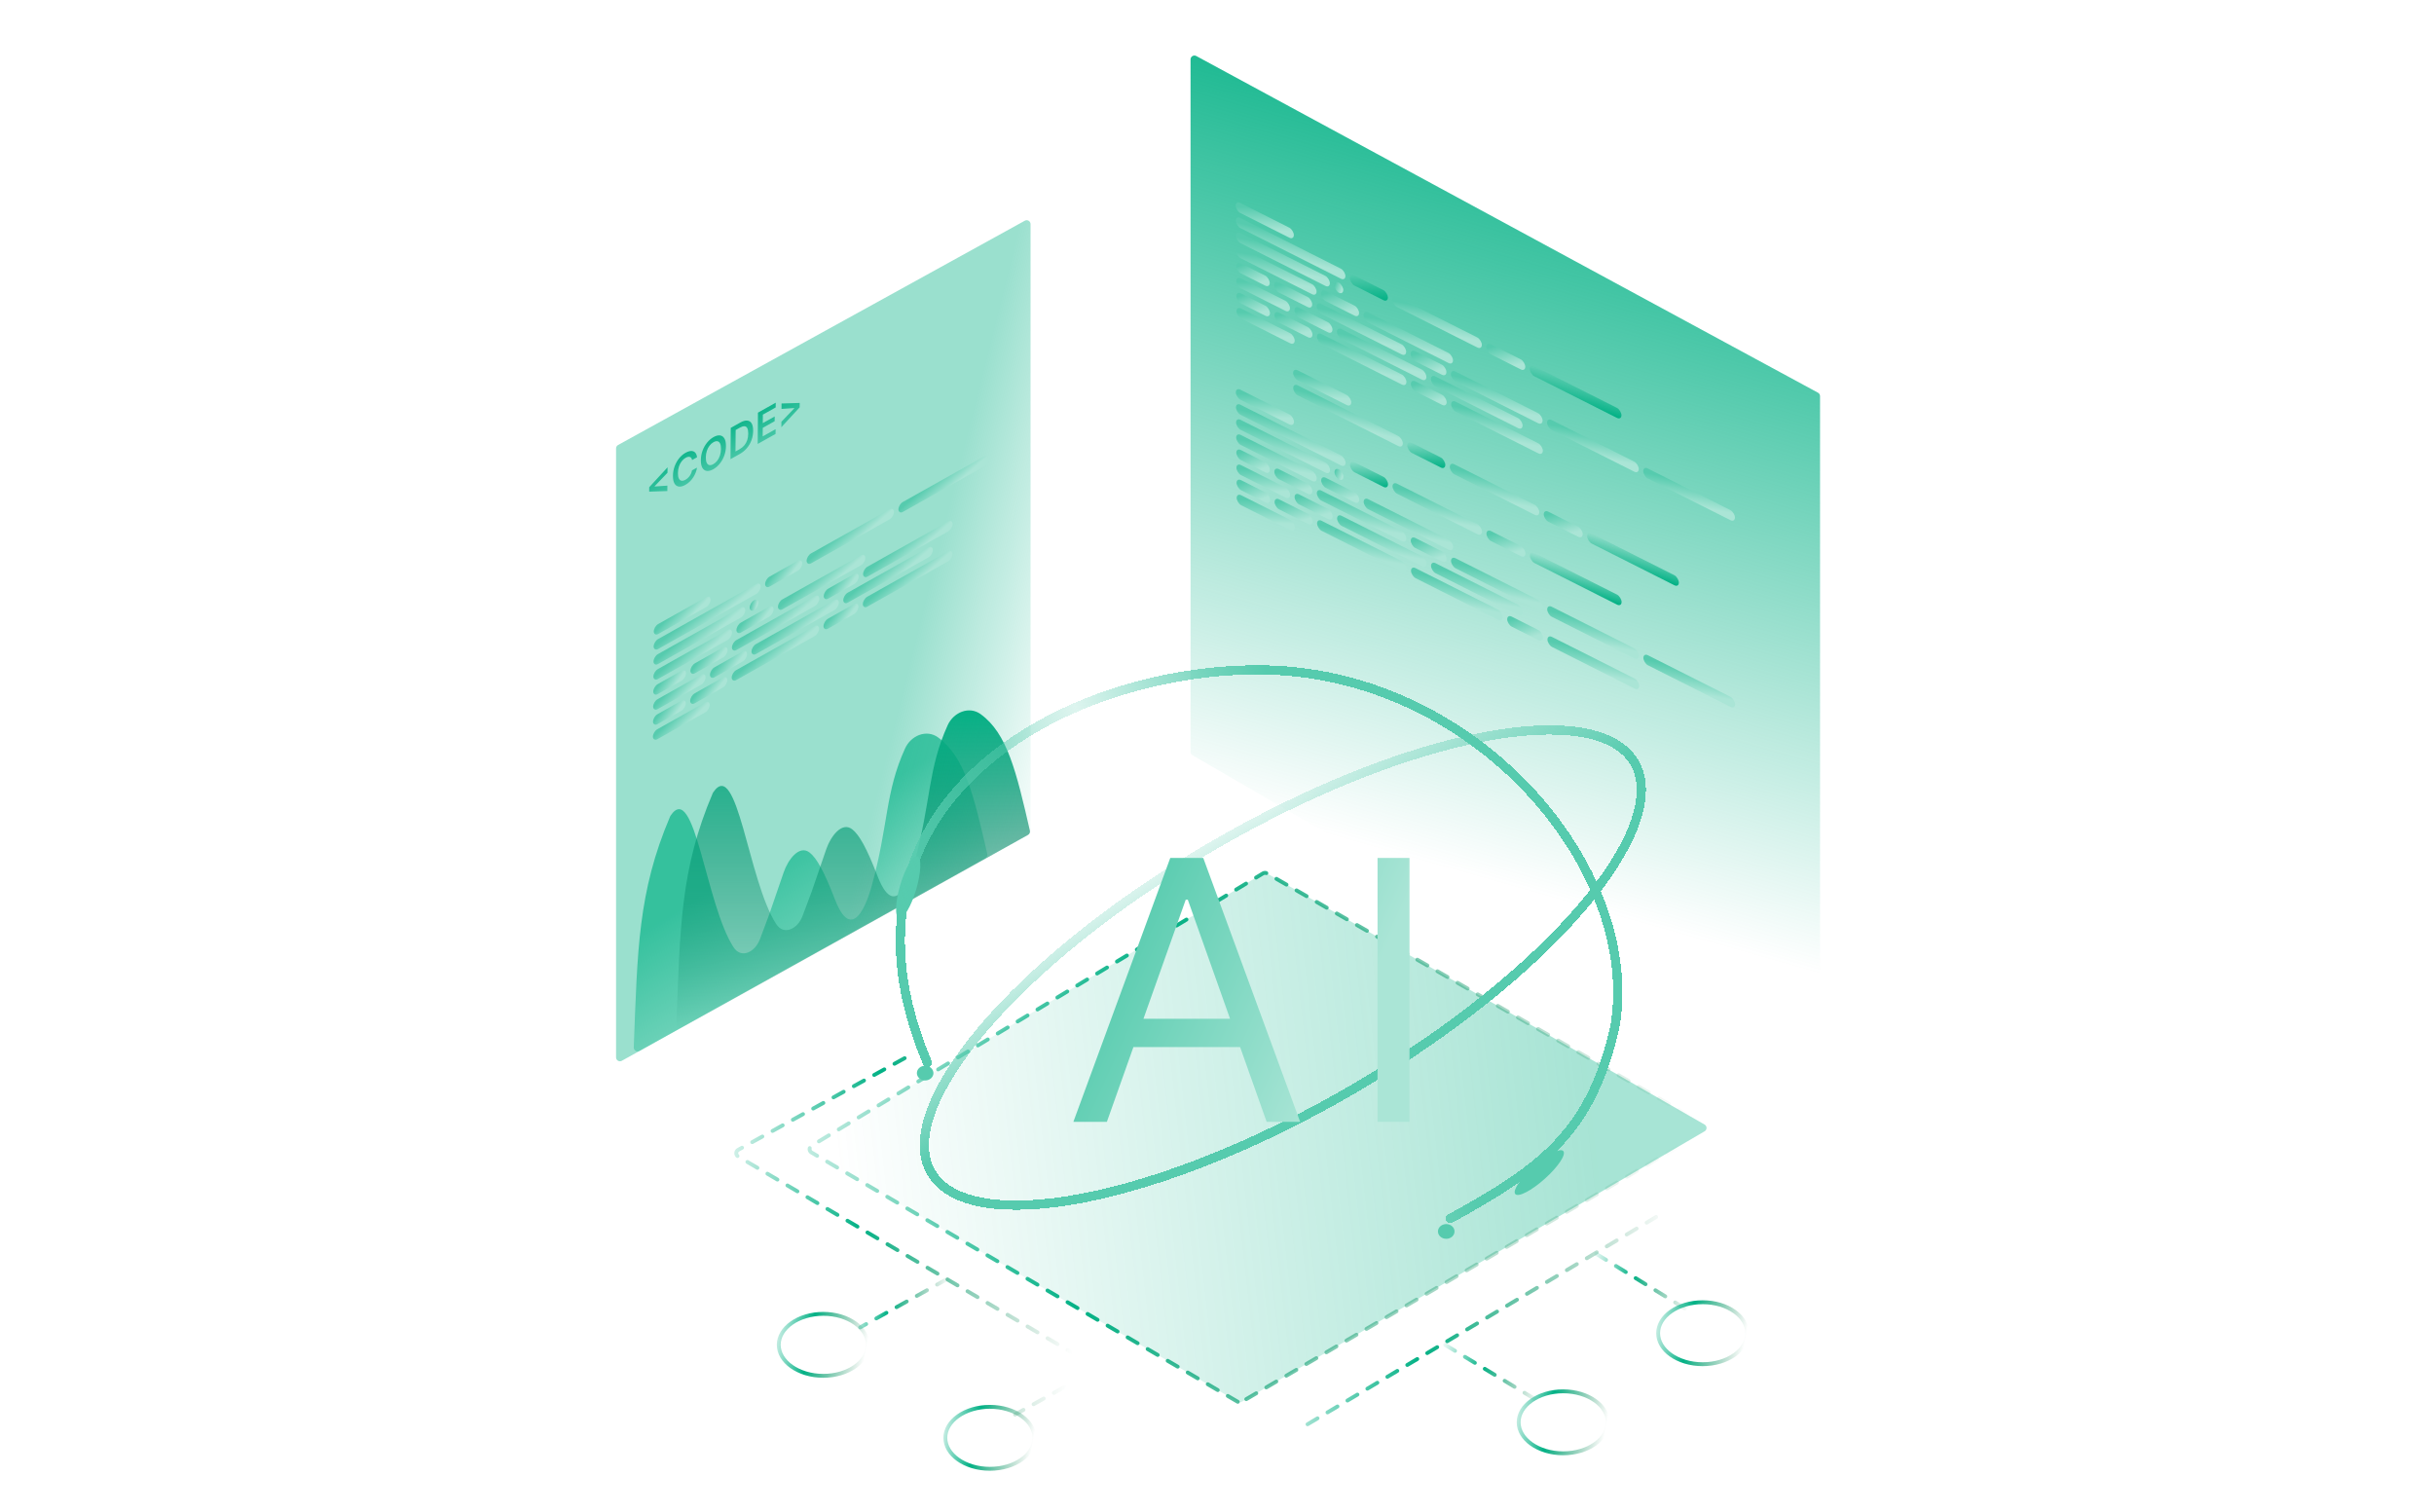 <svg width="644" height="400" viewBox="0 0 644 400" fill="none" xmlns="http://www.w3.org/2000/svg">
<path d="M345.955 376.836L438.202 322" stroke="url(#paint0_linear_40_6032)" stroke-width="1.025" stroke-linecap="round" stroke-dasharray="3.07 3.07"/>
<path d="M382.341 355.824L409.503 372.223" stroke="url(#paint1_linear_40_6032)" stroke-width="1.025" stroke-linecap="round" stroke-dasharray="3.07 3.07"/>
<path d="M422.315 331.738L448.964 348.137" stroke="url(#paint2_linear_40_6032)" stroke-width="1.025" stroke-linecap="round" stroke-dasharray="3.07 3.07"/>
<path d="M239.359 279.977L195.327 304.219C194.631 304.603 194.617 305.599 195.303 306.001L289.064 361.067C289.747 361.469 289.736 362.46 289.045 362.846L268.571 374.273" stroke="url(#paint3_linear_40_6032)" stroke-width="1.025" stroke-linecap="round" stroke-dasharray="3.07 3.07"/>
<path d="M250.634 338.4L227.573 351.212" stroke="url(#paint4_linear_40_6032)" stroke-width="1.025" stroke-linecap="round" stroke-dasharray="3.07 3.07"/>
<path d="M327.501 370.896L214.712 304.935C214.041 304.542 214.035 303.574 214.7 303.172L334.164 231.091C334.483 230.898 334.881 230.894 335.204 231.079L451.016 297.545C451.699 297.938 451.703 298.922 451.023 299.319L328.536 370.896C328.216 371.083 327.821 371.083 327.501 370.896Z" fill="url(#paint5_linear_40_6032)" fill-opacity="0.7" stroke="url(#paint6_linear_40_6032)" stroke-width="1.025" stroke-linecap="round" stroke-dasharray="3.07 3.07"/>
<path d="M177.314 216.001C168.763 236.057 168.68 251.432 167.684 277.12C167.653 277.92 168.509 278.452 169.208 278.063L260.723 227.054C261.122 226.832 261.324 226.367 261.222 225.923C257.622 210.317 255.237 200.201 248.183 195.096C245.134 192.89 241.031 194.597 239.47 198.021C234.143 209.713 235.086 218.388 230.647 234.366C230.647 234.366 226.248 251.82 220.91 237.954C218.075 230.589 216.068 227.004 214.204 225.565C211.449 223.44 208.49 227.496 207.359 230.786L203.486 242.054L201.068 248.5C199.772 251.957 196.113 253.739 194.098 250.646C186.676 239.254 183.831 206.213 177.405 215.833C177.372 215.883 177.337 215.946 177.314 216.001Z" fill="url(#paint7_linear_40_6032)"/>
<path d="M188.588 209.851C180.037 229.907 179.955 245.282 178.959 270.97C178.928 271.77 179.784 272.302 180.483 271.913L271.998 220.904C272.396 220.682 272.599 220.217 272.496 219.773C268.897 204.167 266.511 194.051 259.457 188.946C256.409 186.74 252.305 188.447 250.745 191.872C245.417 203.563 246.36 212.238 241.922 228.217C241.922 228.217 237.523 245.67 232.185 231.804C229.35 224.439 227.343 220.854 225.478 219.415C222.723 217.291 219.765 221.346 218.634 224.636L214.761 235.904L212.343 242.35C211.047 245.807 207.388 247.59 205.372 244.496C197.95 233.104 195.106 200.063 188.68 209.683C188.646 209.733 188.612 209.796 188.588 209.851Z" fill="url(#paint8_linear_40_6032)"/>
<path d="M163 279.772V118.639C163 118.265 163.203 117.921 163.53 117.741L271.151 58.399C271.834 58.022 272.671 58.516 272.671 59.296V219.927C272.671 220.299 272.469 220.642 272.144 220.822L164.523 280.668C163.84 281.047 163 280.553 163 279.772Z" fill="url(#paint9_linear_40_6032)"/>
<path d="M171.765 130.076L171.775 128.911L176.621 123.654L176.609 125.089L173.167 128.695L173.206 128.597L173.205 128.783L173.167 128.728L176.582 128.493L176.57 129.928L171.765 130.076ZM184.434 120.985L183.115 121.724C183.079 121.497 183.012 121.316 182.912 121.181C182.812 121.044 182.688 120.95 182.539 120.899C182.389 120.849 182.218 120.844 182.026 120.885C181.836 120.921 181.631 121.001 181.41 121.125C181.017 121.345 180.668 121.653 180.363 122.05C180.057 122.443 179.817 122.905 179.642 123.435C179.467 123.962 179.377 124.537 179.371 125.16C179.366 125.793 179.448 126.279 179.616 126.617C179.786 126.951 180.021 127.144 180.32 127.196C180.622 127.245 180.968 127.16 181.358 126.941C181.575 126.82 181.777 126.674 181.966 126.504C182.157 126.33 182.328 126.136 182.48 125.922C182.634 125.707 182.763 125.477 182.868 125.23C182.976 124.982 183.05 124.726 183.092 124.461L184.411 123.73C184.359 124.151 184.249 124.58 184.081 125.017C183.916 125.453 183.701 125.877 183.435 126.289C183.17 126.698 182.86 127.075 182.506 127.421C182.152 127.764 181.76 128.056 181.33 128.297C180.695 128.653 180.129 128.802 179.634 128.744C179.138 128.686 178.749 128.42 178.467 127.944C178.186 127.469 178.048 126.786 178.056 125.897C178.063 125.005 178.214 124.161 178.508 123.366C178.803 122.568 179.201 121.86 179.702 121.244C180.203 120.628 180.769 120.144 181.399 119.791C181.802 119.566 182.175 119.421 182.52 119.357C182.864 119.292 183.171 119.31 183.439 119.409C183.708 119.506 183.927 119.686 184.098 119.949C184.272 120.209 184.384 120.554 184.434 120.985ZM192.077 118.045C192.07 118.937 191.917 119.783 191.621 120.582C191.326 121.377 190.927 122.084 190.423 122.701C189.922 123.317 189.355 123.803 188.723 124.157C188.09 124.511 187.525 124.66 187.026 124.604C186.531 124.543 186.14 124.278 185.853 123.808C185.569 123.334 185.431 122.652 185.438 121.763C185.445 120.87 185.596 120.027 185.891 119.231C186.187 118.432 186.587 117.724 187.088 117.108C187.592 116.491 188.16 116.005 188.792 115.65C189.425 115.296 189.989 115.148 190.485 115.206C190.983 115.262 191.374 115.527 191.658 116.001C191.945 116.471 192.084 117.153 192.077 118.045ZM190.761 118.782C190.766 118.154 190.685 117.672 190.517 117.337C190.351 116.998 190.118 116.802 189.819 116.75C189.52 116.694 189.174 116.777 188.781 116.997C188.389 117.217 188.041 117.523 187.738 117.915C187.435 118.305 187.196 118.765 187.021 119.295C186.848 119.821 186.759 120.398 186.754 121.026C186.749 121.654 186.829 122.137 186.995 122.476C187.163 122.812 187.396 123.007 187.696 123.062C187.995 123.114 188.341 123.03 188.734 122.811C189.126 122.591 189.474 122.286 189.777 121.896C190.08 121.504 190.318 121.045 190.491 120.519C190.666 119.989 190.756 119.41 190.761 118.782ZM195.728 120.121L193.28 121.492L193.348 113.212L195.846 111.813C196.563 111.411 197.178 111.232 197.69 111.275C198.205 111.314 198.598 111.565 198.871 112.027C199.143 112.488 199.276 113.149 199.269 114.009C199.262 114.871 199.116 115.691 198.831 116.468C198.548 117.243 198.143 117.943 197.616 118.569C197.091 119.192 196.462 119.71 195.728 120.121ZM194.6 119.461L195.675 118.858C196.179 118.577 196.599 118.236 196.937 117.838C197.275 117.437 197.531 116.978 197.704 116.463C197.876 115.945 197.965 115.369 197.971 114.736C197.976 114.103 197.895 113.624 197.73 113.301C197.564 112.976 197.316 112.802 196.986 112.78C196.658 112.754 196.25 112.878 195.761 113.152L194.646 113.777L194.6 119.461ZM200.478 117.461L200.546 109.181L205.245 106.549L205.235 107.807L201.845 109.705L201.826 111.953L204.973 110.191L204.962 111.448L201.816 113.21L201.797 115.47L205.215 113.556L205.205 114.813L200.478 117.461ZM211.582 107.778L206.735 113.035L206.747 111.6L210.189 107.994L210.15 108.092L210.151 107.906L210.19 107.961L206.775 108.196L206.786 106.761L211.591 106.613L211.582 107.778Z" fill="url(#paint10_linear_40_6032)"/>
<rect width="17.232" height="2.651" rx="1.325" transform="matrix(0.872 -0.489 -0.008 1 172.987 165.76)" fill="url(#paint11_linear_40_6032)"/>
<rect width="32.475" height="2.651" rx="1.325" transform="matrix(0.872 -0.489 -0.008 1 172.955 169.736)" fill="url(#paint12_linear_40_6032)"/>
<rect width="11.267" height="2.651" rx="1.325" transform="matrix(0.872 -0.489 -0.008 1 202.445 153.221)" fill="url(#paint13_linear_40_6032)"/>
<rect width="26.51" height="2.651" rx="1.325" transform="matrix(0.872 -0.489 -0.008 1 213.432 147.068)" fill="url(#paint14_linear_40_6032)"/>
<rect width="27.173" height="2.651" rx="1.325" transform="matrix(0.872 -0.489 -0.008 1 237.718 133.467)" fill="url(#paint15_linear_40_6032)"/>
<rect width="27.836" height="2.651" rx="1.325" transform="matrix(0.872 -0.489 -0.008 1 172.922 173.712)" fill="url(#paint16_linear_40_6032)"/>
<rect width="2.651" height="2.651" rx="1.325" transform="matrix(0.872 -0.489 -0.008 1 198.365 159.464)" fill="url(#paint17_linear_40_6032)"/>
<rect width="23.859" height="2.651" rx="1.325" transform="matrix(0.872 -0.489 -0.008 1 172.889 177.689)" fill="url(#paint18_linear_40_6032)"/>
<rect width="11.267" height="2.651" rx="1.325" transform="matrix(0.872 -0.489 -0.008 1 194.863 165.383)" fill="url(#paint19_linear_40_6032)"/>
<rect width="26.51" height="2.651" rx="1.325" transform="matrix(0.872 -0.489 -0.008 1 205.85 159.23)" fill="url(#paint20_linear_40_6032)"/>
<rect width="9.941" height="2.651" rx="1.325" transform="matrix(0.872 -0.489 -0.008 1 172.857 181.665)" fill="url(#paint21_linear_40_6032)"/>
<rect width="11.267" height="2.651" rx="1.325" transform="matrix(0.872 -0.489 -0.008 1 182.687 176.16)" fill="url(#paint22_linear_40_6032)"/>
<rect width="26.51" height="2.651" rx="1.325" transform="matrix(0.872 -0.489 -0.008 1 193.674 170.007)" fill="url(#paint23_linear_40_6032)"/>
<rect width="10.604" height="2.651" rx="1.325" transform="matrix(0.872 -0.489 -0.008 1 217.96 156.406)" fill="url(#paint24_linear_40_6032)"/>
<rect width="27.173" height="2.651" rx="1.325" transform="matrix(0.872 -0.489 -0.008 1 228.369 150.577)" fill="url(#paint25_linear_40_6032)"/>
<rect width="15.906" height="2.651" rx="1.325" transform="matrix(0.872 -0.489 -0.008 1 172.824 185.642)" fill="url(#paint26_linear_40_6032)"/>
<rect width="11.267" height="2.651" rx="1.325" transform="matrix(0.872 -0.489 -0.008 1 187.859 177.222)" fill="url(#paint27_linear_40_6032)"/>
<rect width="26.51" height="2.651" rx="1.325" transform="matrix(0.872 -0.489 -0.008 1 198.845 171.069)" fill="url(#paint28_linear_40_6032)"/>
<rect width="27.173" height="2.651" rx="1.325" transform="matrix(0.872 -0.489 -0.008 1 223.132 157.468)" fill="url(#paint29_linear_40_6032)"/>
<rect width="9.941" height="2.651" rx="1.325" transform="matrix(0.872 -0.489 -0.008 1 172.792 189.618)" fill="url(#paint30_linear_40_6032)"/>
<rect width="11.267" height="2.651" rx="1.325" transform="matrix(0.872 -0.489 -0.008 1 182.622 184.113)" fill="url(#paint31_linear_40_6032)"/>
<rect width="26.51" height="2.651" rx="1.325" transform="matrix(0.872 -0.489 -0.008 1 193.608 177.96)" fill="url(#paint32_linear_40_6032)"/>
<rect width="10.604" height="2.651" rx="1.325" transform="matrix(0.872 -0.489 -0.008 1 217.895 164.359)" fill="url(#paint33_linear_40_6032)"/>
<rect width="27.173" height="2.651" rx="1.325" transform="matrix(0.872 -0.489 -0.008 1 228.303 158.53)" fill="url(#paint34_linear_40_6032)"/>
<rect width="17.232" height="2.651" rx="1.325" transform="matrix(0.872 -0.489 -0.008 1 172.759 193.594)" fill="url(#paint35_linear_40_6032)"/>
<path d="M315 198.928V15.721C315 14.944 315.83 14.45 316.513 14.819L481.019 103.906C481.35 104.085 481.556 104.431 481.556 104.807V294.595C481.556 295.385 480.699 295.878 480.016 295.481L315.51 199.814C315.194 199.631 315 199.293 315 198.928Z" fill="url(#paint36_linear_40_6032)"/>
<rect width="17.232" height="2.651" rx="1.325" transform="matrix(0.893 0.45 0.008 1.004 326.934 53.079)" fill="url(#paint37_linear_40_6032)"/>
<rect width="32.475" height="2.651" rx="1.325" transform="matrix(0.893 0.45 0.008 1.004 326.966 57.07)" fill="url(#paint38_linear_40_6032)"/>
<rect width="11.267" height="2.651" rx="1.325" transform="matrix(0.893 0.45 0.008 1.004 357.147 72.287)" fill="url(#paint39_linear_40_6032)"/>
<rect width="26.51" height="2.651" rx="1.325" transform="matrix(0.893 0.45 0.008 1.004 368.391 77.956)" fill="url(#paint40_linear_40_6032)"/>
<rect width="11.546" height="2.651" rx="1.325" transform="matrix(0.893 0.45 0.008 1.004 393.246 90.487)" fill="url(#paint41_linear_40_6032)"/>
<rect width="27.173" height="2.651" rx="1.325" transform="matrix(0.893 0.45 0.008 1.004 404.739 96.282)" fill="url(#paint42_linear_40_6032)"/>
<rect width="27.836" height="2.651" rx="1.325" transform="matrix(0.893 0.45 0.008 1.004 326.998 61.061)" fill="url(#paint43_linear_40_6032)"/>
<rect width="2.651" height="2.651" rx="1.325" transform="matrix(0.893 0.45 0.008 1.004 353.036 74.189)" fill="url(#paint44_linear_40_6032)"/>
<rect width="23.859" height="2.651" rx="1.325" transform="matrix(0.893 0.45 0.008 1.004 327.03 65.052)" fill="url(#paint45_linear_40_6032)"/>
<rect width="11.267" height="2.651" rx="1.325" transform="matrix(0.893 0.45 0.008 1.004 349.518 76.39)" fill="url(#paint46_linear_40_6032)"/>
<rect width="26.51" height="2.651" rx="1.325" transform="matrix(0.893 0.45 0.008 1.004 360.762 82.059)" fill="url(#paint47_linear_40_6032)"/>
<rect width="9.941" height="2.651" rx="1.325" transform="matrix(0.893 0.45 0.008 1.004 327.062 69.043)" fill="url(#paint48_linear_40_6032)"/>
<rect width="11.267" height="2.651" rx="1.325" transform="matrix(0.893 0.45 0.008 1.004 337.122 74.115)" fill="url(#paint49_linear_40_6032)"/>
<rect width="26.51" height="2.651" rx="1.325" transform="matrix(0.893 0.45 0.008 1.004 348.366 79.784)" fill="url(#paint50_linear_40_6032)"/>
<rect width="10.604" height="2.651" rx="1.325" transform="matrix(0.893 0.45 0.008 1.004 373.221 92.316)" fill="url(#paint51_linear_40_6032)"/>
<rect width="27.173" height="2.651" rx="1.325" transform="matrix(0.893 0.45 0.008 1.004 383.874 97.687)" fill="url(#paint52_linear_40_6032)"/>
<rect width="27.173" height="2.651" rx="1.325" transform="matrix(0.893 0.45 0.008 1.004 409.32 110.517)" fill="url(#paint53_linear_40_6032)"/>
<rect width="27.173" height="2.651" rx="1.325" transform="matrix(0.893 0.45 0.008 1.004 434.767 123.347)" fill="url(#paint54_linear_40_6032)"/>
<rect width="15.906" height="2.651" rx="1.325" transform="matrix(0.893 0.45 0.008 1.004 327.094 73.034)" fill="url(#paint55_linear_40_6032)"/>
<rect width="11.267" height="2.651" rx="1.325" transform="matrix(0.893 0.45 0.008 1.004 342.481 80.792)" fill="url(#paint56_linear_40_6032)"/>
<rect width="26.51" height="2.651" rx="1.325" transform="matrix(0.893 0.45 0.008 1.004 353.725 86.461)" fill="url(#paint57_linear_40_6032)"/>
<rect width="27.173" height="2.651" rx="1.325" transform="matrix(0.893 0.45 0.008 1.004 378.58 98.993)" fill="url(#paint58_linear_40_6032)"/>
<rect width="9.941" height="2.651" rx="1.325" transform="matrix(0.893 0.45 0.008 1.004 327.126 77.025)" fill="url(#paint59_linear_40_6032)"/>
<rect width="11.267" height="2.651" rx="1.325" transform="matrix(0.893 0.45 0.008 1.004 337.187 82.097)" fill="url(#paint60_linear_40_6032)"/>
<rect width="26.51" height="2.651" rx="1.325" transform="matrix(0.893 0.45 0.008 1.004 348.431 87.767)" fill="url(#paint61_linear_40_6032)"/>
<rect width="10.604" height="2.651" rx="1.325" transform="matrix(0.893 0.45 0.008 1.004 373.286 100.298)" fill="url(#paint62_linear_40_6032)"/>
<rect width="27.173" height="2.651" rx="1.325" transform="matrix(0.893 0.45 0.008 1.004 383.938 105.669)" fill="url(#paint63_linear_40_6032)"/>
<rect width="17.232" height="2.651" rx="1.325" transform="matrix(0.893 0.45 0.008 1.004 327.158 81.016)" fill="url(#paint64_linear_40_6032)"/>
<rect width="17.232" height="2.651" rx="1.325" transform="matrix(0.893 0.45 0.008 1.004 342.126 97.36)" fill="url(#paint65_linear_40_6032)"/>
<rect width="32.475" height="2.651" rx="1.325" transform="matrix(0.893 0.45 0.008 1.004 342.158 101.351)" fill="url(#paint66_linear_40_6032)"/>
<rect width="11.267" height="2.651" rx="1.325" transform="matrix(0.893 0.45 0.008 1.004 372.339 116.568)" fill="url(#paint67_linear_40_6032)"/>
<rect width="26.51" height="2.651" rx="1.325" transform="matrix(0.893 0.45 0.008 1.004 383.583 122.237)" fill="url(#paint68_linear_40_6032)"/>
<rect width="11.546" height="2.651" rx="1.325" transform="matrix(0.893 0.45 0.008 1.004 408.438 134.769)" fill="url(#paint69_linear_40_6032)"/>
<rect width="27.173" height="2.651" rx="1.325" transform="matrix(0.893 0.45 0.008 1.004 419.932 140.564)" fill="url(#paint70_linear_40_6032)"/>
<rect width="17.232" height="2.651" rx="1.325" transform="matrix(0.893 0.45 0.008 1.004 326.971 102.491)" fill="url(#paint71_linear_40_6032)"/>
<rect width="32.475" height="2.651" rx="1.325" transform="matrix(0.893 0.45 0.008 1.004 327.003 106.482)" fill="url(#paint72_linear_40_6032)"/>
<rect width="11.267" height="2.651" rx="1.325" transform="matrix(0.893 0.45 0.008 1.004 357.184 121.699)" fill="url(#paint73_linear_40_6032)"/>
<rect width="26.51" height="2.651" rx="1.325" transform="matrix(0.893 0.45 0.008 1.004 368.428 127.368)" fill="url(#paint74_linear_40_6032)"/>
<rect width="11.546" height="2.651" rx="1.325" transform="matrix(0.893 0.45 0.008 1.004 393.283 139.9)" fill="url(#paint75_linear_40_6032)"/>
<rect width="27.173" height="2.651" rx="1.325" transform="matrix(0.893 0.45 0.008 1.004 404.776 145.695)" fill="url(#paint76_linear_40_6032)"/>
<rect width="27.836" height="2.651" rx="1.325" transform="matrix(0.893 0.45 0.008 1.004 327.035 110.473)" fill="url(#paint77_linear_40_6032)"/>
<rect width="2.651" height="2.651" rx="1.325" transform="matrix(0.893 0.45 0.008 1.004 353.073 123.601)" fill="url(#paint78_linear_40_6032)"/>
<rect width="23.859" height="2.651" rx="1.325" transform="matrix(0.893 0.45 0.008 1.004 327.067 114.464)" fill="url(#paint79_linear_40_6032)"/>
<rect width="11.267" height="2.651" rx="1.325" transform="matrix(0.893 0.45 0.008 1.004 349.555 125.802)" fill="url(#paint80_linear_40_6032)"/>
<rect width="26.51" height="2.651" rx="1.325" transform="matrix(0.893 0.45 0.008 1.004 360.799 131.471)" fill="url(#paint81_linear_40_6032)"/>
<rect width="9.941" height="2.651" rx="1.325" transform="matrix(0.893 0.45 0.008 1.004 327.099 118.455)" fill="url(#paint82_linear_40_6032)"/>
<rect width="11.267" height="2.651" rx="1.325" transform="matrix(0.893 0.45 0.008 1.004 337.159 123.527)" fill="url(#paint83_linear_40_6032)"/>
<rect width="26.51" height="2.651" rx="1.325" transform="matrix(0.893 0.45 0.008 1.004 348.404 129.196)" fill="url(#paint84_linear_40_6032)"/>
<rect width="10.604" height="2.651" rx="1.325" transform="matrix(0.893 0.45 0.008 1.004 373.259 141.728)" fill="url(#paint85_linear_40_6032)"/>
<rect width="27.173" height="2.651" rx="1.325" transform="matrix(0.893 0.45 0.008 1.004 383.911 147.099)" fill="url(#paint86_linear_40_6032)"/>
<rect width="27.173" height="2.651" rx="1.325" transform="matrix(0.893 0.45 0.008 1.004 409.357 159.929)" fill="url(#paint87_linear_40_6032)"/>
<rect width="27.173" height="2.651" rx="1.325" transform="matrix(0.893 0.45 0.008 1.004 434.804 172.759)" fill="url(#paint88_linear_40_6032)"/>
<rect width="15.906" height="2.651" rx="1.325" transform="matrix(0.893 0.45 0.008 1.004 327.131 122.446)" fill="url(#paint89_linear_40_6032)"/>
<rect width="11.267" height="2.651" rx="1.325" transform="matrix(0.893 0.45 0.008 1.004 342.518 130.204)" fill="url(#paint90_linear_40_6032)"/>
<rect width="26.51" height="2.651" rx="1.325" transform="matrix(0.893 0.45 0.008 1.004 353.762 135.873)" fill="url(#paint91_linear_40_6032)"/>
<rect width="27.173" height="2.651" rx="1.325" transform="matrix(0.893 0.45 0.008 1.004 378.617 148.405)" fill="url(#paint92_linear_40_6032)"/>
<rect width="9.941" height="2.651" rx="1.325" transform="matrix(0.893 0.45 0.008 1.004 327.163 126.437)" fill="url(#paint93_linear_40_6032)"/>
<rect width="11.267" height="2.651" rx="1.325" transform="matrix(0.893 0.45 0.008 1.004 337.224 131.51)" fill="url(#paint94_linear_40_6032)"/>
<rect width="26.51" height="2.651" rx="1.325" transform="matrix(0.893 0.45 0.008 1.004 348.468 137.179)" fill="url(#paint95_linear_40_6032)"/>
<rect width="27.173" height="2.651" rx="1.325" transform="matrix(0.893 0.45 0.008 1.004 373.323 149.711)" fill="url(#paint96_linear_40_6032)"/>
<rect width="10.604" height="2.651" rx="1.325" transform="matrix(0.893 0.45 0.008 1.004 398.77 162.541)" fill="url(#paint97_linear_40_6032)"/>
<rect width="27.173" height="2.651" rx="1.325" transform="matrix(0.893 0.45 0.008 1.004 409.422 167.911)" fill="url(#paint98_linear_40_6032)"/>
<rect width="17.232" height="2.651" rx="1.325" transform="matrix(0.893 0.45 0.008 1.004 327.196 130.428)" fill="url(#paint99_linear_40_6032)"/>
<path d="M413.603 368.124C416.906 368.124 419.874 369.073 422.003 370.581C424.134 372.09 425.39 374.128 425.39 376.323C425.39 378.518 424.134 380.556 422.003 382.065C419.874 383.574 416.906 384.523 413.603 384.523C410.3 384.523 407.331 383.574 405.202 382.065C403.071 380.556 401.816 378.518 401.816 376.323C401.816 374.128 403.071 372.09 405.202 370.581C407.331 369.072 410.3 368.124 413.603 368.124Z" stroke="url(#paint100_linear_40_6032)" stroke-width="1.025"/>
<path d="M217.836 347.625C221.138 347.625 224.107 348.573 226.236 350.082C228.367 351.591 229.623 353.629 229.623 355.824C229.623 358.019 228.367 360.057 226.236 361.566C224.107 363.074 221.138 364.024 217.836 364.024C214.533 364.024 211.564 363.074 209.434 361.566C207.304 360.057 206.049 358.019 206.049 355.824C206.049 353.629 207.304 351.591 209.434 350.082C211.564 348.573 214.533 347.625 217.836 347.625Z" stroke="url(#paint101_linear_40_6032)" stroke-width="1.025"/>
<path d="M261.909 372.224C265.212 372.224 268.18 373.172 270.309 374.681C272.44 376.19 273.696 378.228 273.696 380.423C273.696 382.618 272.44 384.656 270.309 386.165C268.18 387.673 265.212 388.623 261.909 388.623C258.606 388.623 255.637 387.673 253.508 386.165C251.377 384.656 250.122 382.618 250.122 380.423C250.122 378.228 251.377 376.19 253.508 374.681C255.637 373.172 258.606 372.224 261.909 372.224Z" stroke="url(#paint102_linear_40_6032)" stroke-width="1.025"/>
<path d="M450.501 344.55C453.804 344.55 456.772 345.499 458.902 347.007C461.032 348.516 462.288 350.554 462.289 352.749C462.289 354.944 461.033 356.982 458.902 358.491C456.772 359.999 453.804 360.949 450.501 360.949C447.199 360.949 444.23 360 442.1 358.491C439.97 356.982 438.714 354.944 438.714 352.749C438.714 350.554 439.97 348.516 442.1 347.007C444.23 345.498 447.199 344.55 450.501 344.55Z" stroke="url(#paint103_linear_40_6032)" stroke-width="1.025"/>
<g filter="url(#filter0_df_40_6032)">
<ellipse cx="407.276" cy="308.784" rx="2.192" ry="8.526" transform="rotate(48.144 407.276 308.784)" fill="#56CBAE"/>
</g>
<g filter="url(#filter1_df_40_6032)">
<ellipse cx="240.295" cy="233.285" rx="2.192" ry="8.526" transform="rotate(16.514 240.295 233.285)" fill="#56CBAE"/>
</g>
<g filter="url(#filter2_df_40_6032)">
<ellipse cx="244.782" cy="282.462" rx="2.192" ry="1.949" fill="#56CBAE"/>
</g>
<g filter="url(#filter3_df_40_6032)">
<ellipse cx="330.084" cy="267.767" rx="2.192" ry="15.232" transform="rotate(-16.912 330.084 267.767)" fill="#56CBAE"/>
</g>
<g filter="url(#filter4_df_40_6032)">
<ellipse cx="382.655" cy="324.36" rx="2.192" ry="1.949" fill="#56CBAE"/>
</g>
<g filter="url(#filter5_d_40_6032)">
<path d="M244.897 283.193C215.91 214.5 280.705 179.18 332.346 179.18C389.59 179.18 433.681 231.552 426.86 273.206C420.634 301.484 407.617 310.963 383.257 324.36" stroke="url(#paint104_linear_40_6032)" stroke-width="2.436" stroke-linecap="round" shape-rendering="crispEdges"/>
</g>
<g filter="url(#filter6_d_40_6032)">
<path d="M321.703 222.891C347.598 207.799 373.153 197.862 393.51 193.971C403.694 192.025 412.509 191.604 419.387 192.764C426.274 193.925 431.039 196.631 433.454 200.774C435.869 204.916 435.875 210.398 433.491 216.962C431.11 223.518 426.399 230.981 419.686 238.883C406.268 254.677 385.026 272.015 359.131 287.108C333.236 302.201 307.68 312.139 287.324 316.03C277.14 317.976 268.325 318.396 261.447 317.237C254.56 316.076 249.794 313.369 247.38 309.226C244.965 305.083 244.959 299.603 247.343 293.038C249.725 286.482 254.434 279.02 261.147 271.118C274.566 255.323 295.807 237.984 321.703 222.891Z" stroke="url(#paint105_linear_40_6032)" stroke-width="2.436" shape-rendering="crispEdges"/>
</g>
<path d="M292.864 296.818H284L309.636 227H318.364L344 296.818H335.136L314.273 238.045H313.727L292.864 296.818ZM296.136 269.545H331.864V277.045H296.136V269.545Z" fill="url(#paint106_linear_40_6032)"/>
<path d="M372.93 227V296.818H364.475V227H372.93Z" fill="url(#paint107_linear_40_6032)"/>
<defs>
<filter id="filter0_df_40_6032" x="391.599" y="295.167" width="31.354" height="30.158" filterUnits="userSpaceOnUse" color-interpolation-filters="sRGB">
<feFlood flood-opacity="0" result="BackgroundImageFix"/>
<feColorMatrix in="SourceAlpha" type="matrix" values="0 0 0 0 0 0 0 0 0 0 0 0 0 0 0 0 0 0 127 0" result="hardAlpha"/>
<feMorphology radius="2.436" operator="dilate" in="SourceAlpha" result="effect1_dropShadow_40_6032"/>
<feOffset dy="1.462"/>
<feGaussianBlur stdDeviation="3.362"/>
<feComposite in2="hardAlpha" operator="out"/>
<feColorMatrix type="matrix" values="0 0 0 0 0.337 0 0 0 0 0.796 0 0 0 0 0.682 0 0 0 1 0"/>
<feBlend mode="normal" in2="BackgroundImageFix" result="effect1_dropShadow_40_6032"/>
<feBlend mode="normal" in="SourceGraphic" in2="effect1_dropShadow_40_6032" result="shape"/>
<feGaussianBlur stdDeviation="0.974" result="effect2_foregroundBlur_40_6032"/>
</filter>
<filter id="filter1_df_40_6032" x="227.928" y="217.389" width="24.734" height="34.714" filterUnits="userSpaceOnUse" color-interpolation-filters="sRGB">
<feFlood flood-opacity="0" result="BackgroundImageFix"/>
<feColorMatrix in="SourceAlpha" type="matrix" values="0 0 0 0 0 0 0 0 0 0 0 0 0 0 0 0 0 0 127 0" result="hardAlpha"/>
<feMorphology radius="2.436" operator="dilate" in="SourceAlpha" result="effect1_dropShadow_40_6032"/>
<feOffset dy="1.462"/>
<feGaussianBlur stdDeviation="3.362"/>
<feComposite in2="hardAlpha" operator="out"/>
<feColorMatrix type="matrix" values="0 0 0 0 0.337 0 0 0 0 0.796 0 0 0 0 0.682 0 0 0 1 0"/>
<feBlend mode="normal" in2="BackgroundImageFix" result="effect1_dropShadow_40_6032"/>
<feBlend mode="normal" in="SourceGraphic" in2="effect1_dropShadow_40_6032" result="shape"/>
<feGaussianBlur stdDeviation="0.974" result="effect2_foregroundBlur_40_6032"/>
</filter>
<filter id="filter2_df_40_6032" x="233.431" y="272.816" width="22.703" height="22.216" filterUnits="userSpaceOnUse" color-interpolation-filters="sRGB">
<feFlood flood-opacity="0" result="BackgroundImageFix"/>
<feColorMatrix in="SourceAlpha" type="matrix" values="0 0 0 0 0 0 0 0 0 0 0 0 0 0 0 0 0 0 127 0" result="hardAlpha"/>
<feMorphology radius="2.436" operator="dilate" in="SourceAlpha" result="effect1_dropShadow_40_6032"/>
<feOffset dy="1.462"/>
<feGaussianBlur stdDeviation="3.362"/>
<feComposite in2="hardAlpha" operator="out"/>
<feColorMatrix type="matrix" values="0 0 0 0 0.337 0 0 0 0 0.796 0 0 0 0 0.682 0 0 0 1 0"/>
<feBlend mode="normal" in2="BackgroundImageFix" result="effect1_dropShadow_40_6032"/>
<feBlend mode="normal" in="SourceGraphic" in2="effect1_dropShadow_40_6032" result="shape"/>
<feGaussianBlur stdDeviation="0.974" result="effect2_foregroundBlur_40_6032"/>
</filter>
<filter id="filter3_df_40_6032" x="316.022" y="245.482" width="28.125" height="47.493" filterUnits="userSpaceOnUse" color-interpolation-filters="sRGB">
<feFlood flood-opacity="0" result="BackgroundImageFix"/>
<feColorMatrix in="SourceAlpha" type="matrix" values="0 0 0 0 0 0 0 0 0 0 0 0 0 0 0 0 0 0 127 0" result="hardAlpha"/>
<feMorphology radius="2.436" operator="dilate" in="SourceAlpha" result="effect1_dropShadow_40_6032"/>
<feOffset dy="1.462"/>
<feGaussianBlur stdDeviation="3.362"/>
<feComposite in2="hardAlpha" operator="out"/>
<feColorMatrix type="matrix" values="0 0 0 0 0.337 0 0 0 0 0.796 0 0 0 0 0.682 0 0 0 1 0"/>
<feBlend mode="normal" in2="BackgroundImageFix" result="effect1_dropShadow_40_6032"/>
<feBlend mode="normal" in="SourceGraphic" in2="effect1_dropShadow_40_6032" result="shape"/>
<feGaussianBlur stdDeviation="0.974" result="effect2_foregroundBlur_40_6032"/>
</filter>
<filter id="filter4_df_40_6032" x="371.304" y="314.714" width="22.703" height="22.216" filterUnits="userSpaceOnUse" color-interpolation-filters="sRGB">
<feFlood flood-opacity="0" result="BackgroundImageFix"/>
<feColorMatrix in="SourceAlpha" type="matrix" values="0 0 0 0 0 0 0 0 0 0 0 0 0 0 0 0 0 0 127 0" result="hardAlpha"/>
<feMorphology radius="2.436" operator="dilate" in="SourceAlpha" result="effect1_dropShadow_40_6032"/>
<feOffset dy="1.462"/>
<feGaussianBlur stdDeviation="3.362"/>
<feComposite in2="hardAlpha" operator="out"/>
<feColorMatrix type="matrix" values="0 0 0 0 0.337 0 0 0 0 0.796 0 0 0 0 0.682 0 0 0 1 0"/>
<feBlend mode="normal" in2="BackgroundImageFix" result="effect1_dropShadow_40_6032"/>
<feBlend mode="normal" in="SourceGraphic" in2="effect1_dropShadow_40_6032" result="shape"/>
<feGaussianBlur stdDeviation="0.974" result="effect2_foregroundBlur_40_6032"/>
</filter>
<filter id="filter5_d_40_6032" x="231.093" y="170.118" width="204.064" height="159.407" filterUnits="userSpaceOnUse" color-interpolation-filters="sRGB">
<feFlood flood-opacity="0" result="BackgroundImageFix"/>
<feColorMatrix in="SourceAlpha" type="matrix" values="0 0 0 0 0 0 0 0 0 0 0 0 0 0 0 0 0 0 127 0" result="hardAlpha"/>
<feOffset dx="0.487" dy="-1.949"/>
<feGaussianBlur stdDeviation="2.947"/>
<feComposite in2="hardAlpha" operator="out"/>
<feColorMatrix type="matrix" values="0 0 0 0 0.422 0 0 0 0 0.998 0 0 0 0 0.856 0 0 0 0.4 0"/>
<feBlend mode="normal" in2="BackgroundImageFix" result="effect1_dropShadow_40_6032"/>
<feBlend mode="normal" in="SourceGraphic" in2="effect1_dropShadow_40_6032" result="shape"/>
</filter>
<filter id="filter6_d_40_6032" x="237.398" y="185.959" width="204.038" height="140.083" filterUnits="userSpaceOnUse" color-interpolation-filters="sRGB">
<feFlood flood-opacity="0" result="BackgroundImageFix"/>
<feColorMatrix in="SourceAlpha" type="matrix" values="0 0 0 0 0 0 0 0 0 0 0 0 0 0 0 0 0 0 127 0" result="hardAlpha"/>
<feMorphology radius="2" operator="dilate" in="SourceAlpha" result="effect1_dropShadow_40_6032"/>
<feOffset dx="-1" dy="1"/>
<feGaussianBlur stdDeviation="1.973"/>
<feComposite in2="hardAlpha" operator="out"/>
<feColorMatrix type="matrix" values="0 0 0 0 0.337 0 0 0 0 0.796 0 0 0 0 0.682 0 0 0 0.5 0"/>
<feBlend mode="normal" in2="BackgroundImageFix" result="effect1_dropShadow_40_6032"/>
<feBlend mode="normal" in="SourceGraphic" in2="effect1_dropShadow_40_6032" result="shape"/>
</filter>
<linearGradient id="paint0_linear_40_6032" x1="349.884" y1="284.939" x2="445.25" y2="306.278" gradientUnits="userSpaceOnUse">
<stop stop-color="#02B185" stop-opacity="0"/>
<stop offset="0.423" stop-color="#02B185"/>
<stop offset="1" stop-color="#1C8553" stop-opacity="0"/>
</linearGradient>
<linearGradient id="paint1_linear_40_6032" x1="383.498" y1="344.74" x2="411.619" y2="350.935" gradientUnits="userSpaceOnUse">
<stop stop-color="#02B185" stop-opacity="0"/>
<stop offset="0.423" stop-color="#02B185"/>
<stop offset="1" stop-color="#1C8553" stop-opacity="0"/>
</linearGradient>
<linearGradient id="paint2_linear_40_6032" x1="423.45" y1="320.654" x2="451.088" y2="326.628" gradientUnits="userSpaceOnUse">
<stop stop-color="#02B185" stop-opacity="0"/>
<stop offset="0.423" stop-color="#02B185"/>
<stop offset="1" stop-color="#1C8553" stop-opacity="0"/>
</linearGradient>
<linearGradient id="paint3_linear_40_6032" x1="197.874" y1="216.246" x2="301.094" y2="230.348" gradientUnits="userSpaceOnUse">
<stop stop-color="#02B185" stop-opacity="0"/>
<stop offset="0.423" stop-color="#02B185"/>
<stop offset="1" stop-color="#1C8553" stop-opacity="0"/>
</linearGradient>
<linearGradient id="paint4_linear_40_6032" x1="228.555" y1="329.741" x2="252.232" y2="335.409" gradientUnits="userSpaceOnUse">
<stop stop-color="#02B185" stop-opacity="0"/>
<stop offset="0.423" stop-color="#02B185"/>
<stop offset="1" stop-color="#1C8553" stop-opacity="0"/>
</linearGradient>
<linearGradient id="paint5_linear_40_6032" x1="420.5" y1="287" x2="221.412" y2="309.197" gradientUnits="userSpaceOnUse">
<stop stop-color="#02B185" stop-opacity="0.5"/>
<stop offset="1" stop-color="#02B185" stop-opacity="0"/>
</linearGradient>
<linearGradient id="paint6_linear_40_6032" x1="223.416" y1="135.875" x2="470.524" y2="191.894" gradientUnits="userSpaceOnUse">
<stop stop-color="#02B185" stop-opacity="0"/>
<stop offset="0.423" stop-color="#02B185"/>
<stop offset="1" stop-color="#1C8553" stop-opacity="0"/>
</linearGradient>
<linearGradient id="paint7_linear_40_6032" x1="188.111" y1="235.391" x2="214.504" y2="278.952" gradientUnits="userSpaceOnUse">
<stop stop-color="#56CBAE"/>
<stop offset="1" stop-color="#56CBAE" stop-opacity="0"/>
</linearGradient>
<linearGradient id="paint8_linear_40_6032" x1="225.779" y1="186.193" x2="225.779" y2="272.802" gradientUnits="userSpaceOnUse">
<stop stop-color="#02B185"/>
<stop offset="1" stop-color="#014B38" stop-opacity="0"/>
</linearGradient>
<linearGradient id="paint9_linear_40_6032" x1="273" y1="46.5" x2="320.52" y2="58.416" gradientUnits="userSpaceOnUse">
<stop stop-color="#02B185" stop-opacity="0.4"/>
<stop offset="0.937" stop-color="#02B185" stop-opacity="0"/>
</linearGradient>
<linearGradient id="paint10_linear_40_6032" x1="191.736" y1="111.407" x2="197.677" y2="122.015" gradientUnits="userSpaceOnUse">
<stop stop-color="#02B185"/>
<stop offset="1" stop-color="#56CBAE"/>
</linearGradient>
<linearGradient id="paint11_linear_40_6032" x1="2.411" y1="0.578" x2="4.697" y2="5.845" gradientUnits="userSpaceOnUse">
<stop stop-color="#56CBAE"/>
<stop offset="1" stop-color="#AAE5D6"/>
</linearGradient>
<linearGradient id="paint12_linear_40_6032" x1="4.543" y1="0.578" x2="5.912" y2="6.522" gradientUnits="userSpaceOnUse">
<stop stop-color="#56CBAE"/>
<stop offset="1" stop-color="#AAE5D6"/>
</linearGradient>
<linearGradient id="paint13_linear_40_6032" x1="1.576" y1="0.578" x2="4.46" y2="4.923" gradientUnits="userSpaceOnUse">
<stop stop-color="#56CBAE"/>
<stop offset="1" stop-color="#AAE5D6"/>
</linearGradient>
<linearGradient id="paint14_linear_40_6032" x1="3.709" y1="0.578" x2="5.344" y2="6.376" gradientUnits="userSpaceOnUse">
<stop stop-color="#56CBAE"/>
<stop offset="1" stop-color="#AAE5D6"/>
</linearGradient>
<linearGradient id="paint15_linear_40_6032" x1="3.802" y1="0.578" x2="5.403" y2="6.396" gradientUnits="userSpaceOnUse">
<stop stop-color="#56CBAE"/>
<stop offset="1" stop-color="#AAE5D6"/>
</linearGradient>
<linearGradient id="paint16_linear_40_6032" x1="3.894" y1="0.578" x2="5.463" y2="6.416" gradientUnits="userSpaceOnUse">
<stop stop-color="#56CBAE"/>
<stop offset="1" stop-color="#AAE5D6"/>
</linearGradient>
<linearGradient id="paint17_linear_40_6032" x1="0.371" y1="0.578" x2="2.342" y2="1.276" gradientUnits="userSpaceOnUse">
<stop stop-color="#56CBAE"/>
<stop offset="1" stop-color="#AAE5D6"/>
</linearGradient>
<linearGradient id="paint18_linear_40_6032" x1="3.338" y1="0.578" x2="5.124" y2="6.277" gradientUnits="userSpaceOnUse">
<stop stop-color="#56CBAE"/>
<stop offset="1" stop-color="#AAE5D6"/>
</linearGradient>
<linearGradient id="paint19_linear_40_6032" x1="1.576" y1="0.578" x2="4.46" y2="4.923" gradientUnits="userSpaceOnUse">
<stop stop-color="#56CBAE"/>
<stop offset="1" stop-color="#AAE5D6"/>
</linearGradient>
<linearGradient id="paint20_linear_40_6032" x1="3.709" y1="0.578" x2="5.344" y2="6.376" gradientUnits="userSpaceOnUse">
<stop stop-color="#56CBAE"/>
<stop offset="1" stop-color="#AAE5D6"/>
</linearGradient>
<linearGradient id="paint21_linear_40_6032" x1="1.391" y1="0.578" x2="4.398" y2="4.575" gradientUnits="userSpaceOnUse">
<stop stop-color="#56CBAE"/>
<stop offset="1" stop-color="#AAE5D6"/>
</linearGradient>
<linearGradient id="paint22_linear_40_6032" x1="1.576" y1="0.578" x2="4.46" y2="4.923" gradientUnits="userSpaceOnUse">
<stop stop-color="#56CBAE"/>
<stop offset="1" stop-color="#AAE5D6"/>
</linearGradient>
<linearGradient id="paint23_linear_40_6032" x1="3.709" y1="0.578" x2="5.344" y2="6.376" gradientUnits="userSpaceOnUse">
<stop stop-color="#56CBAE"/>
<stop offset="1" stop-color="#AAE5D6"/>
</linearGradient>
<linearGradient id="paint24_linear_40_6032" x1="1.484" y1="0.578" x2="4.432" y2="4.758" gradientUnits="userSpaceOnUse">
<stop stop-color="#56CBAE"/>
<stop offset="1" stop-color="#AAE5D6"/>
</linearGradient>
<linearGradient id="paint25_linear_40_6032" x1="3.802" y1="0.578" x2="5.403" y2="6.396" gradientUnits="userSpaceOnUse">
<stop stop-color="#56CBAE"/>
<stop offset="1" stop-color="#AAE5D6"/>
</linearGradient>
<linearGradient id="paint26_linear_40_6032" x1="2.225" y1="0.578" x2="4.635" y2="5.704" gradientUnits="userSpaceOnUse">
<stop stop-color="#56CBAE"/>
<stop offset="1" stop-color="#AAE5D6"/>
</linearGradient>
<linearGradient id="paint27_linear_40_6032" x1="1.576" y1="0.578" x2="4.46" y2="4.923" gradientUnits="userSpaceOnUse">
<stop stop-color="#56CBAE"/>
<stop offset="1" stop-color="#AAE5D6"/>
</linearGradient>
<linearGradient id="paint28_linear_40_6032" x1="3.709" y1="0.578" x2="5.344" y2="6.376" gradientUnits="userSpaceOnUse">
<stop stop-color="#56CBAE"/>
<stop offset="1" stop-color="#AAE5D6"/>
</linearGradient>
<linearGradient id="paint29_linear_40_6032" x1="3.802" y1="0.578" x2="5.403" y2="6.396" gradientUnits="userSpaceOnUse">
<stop stop-color="#56CBAE"/>
<stop offset="1" stop-color="#AAE5D6"/>
</linearGradient>
<linearGradient id="paint30_linear_40_6032" x1="1.391" y1="0.578" x2="4.398" y2="4.575" gradientUnits="userSpaceOnUse">
<stop stop-color="#56CBAE"/>
<stop offset="1" stop-color="#AAE5D6"/>
</linearGradient>
<linearGradient id="paint31_linear_40_6032" x1="1.576" y1="0.578" x2="4.46" y2="4.923" gradientUnits="userSpaceOnUse">
<stop stop-color="#56CBAE"/>
<stop offset="1" stop-color="#AAE5D6"/>
</linearGradient>
<linearGradient id="paint32_linear_40_6032" x1="3.709" y1="0.578" x2="5.344" y2="6.376" gradientUnits="userSpaceOnUse">
<stop stop-color="#56CBAE"/>
<stop offset="1" stop-color="#AAE5D6"/>
</linearGradient>
<linearGradient id="paint33_linear_40_6032" x1="1.484" y1="0.578" x2="4.432" y2="4.758" gradientUnits="userSpaceOnUse">
<stop stop-color="#56CBAE"/>
<stop offset="1" stop-color="#AAE5D6"/>
</linearGradient>
<linearGradient id="paint34_linear_40_6032" x1="3.802" y1="0.578" x2="5.403" y2="6.396" gradientUnits="userSpaceOnUse">
<stop stop-color="#56CBAE"/>
<stop offset="1" stop-color="#AAE5D6"/>
</linearGradient>
<linearGradient id="paint35_linear_40_6032" x1="2.411" y1="0.578" x2="4.697" y2="5.845" gradientUnits="userSpaceOnUse">
<stop stop-color="#56CBAE"/>
<stop offset="1" stop-color="#AAE5D6"/>
</linearGradient>
<linearGradient id="paint36_linear_40_6032" x1="348" y1="220" x2="406.5" y2="14" gradientUnits="userSpaceOnUse">
<stop stop-color="#02B185" stop-opacity="0"/>
<stop offset="1" stop-color="#02B185"/>
</linearGradient>
<linearGradient id="paint37_linear_40_6032" x1="2.411" y1="0.578" x2="4.697" y2="5.845" gradientUnits="userSpaceOnUse">
<stop stop-color="#56CBAE"/>
<stop offset="1" stop-color="#AAE5D6"/>
</linearGradient>
<linearGradient id="paint38_linear_40_6032" x1="4.543" y1="0.578" x2="5.912" y2="6.522" gradientUnits="userSpaceOnUse">
<stop stop-color="#56CBAE"/>
<stop offset="1" stop-color="#AAE5D6"/>
</linearGradient>
<linearGradient id="paint39_linear_40_6032" x1="1.499e-08" y1="0.237" x2="2.744" y2="6.168" gradientUnits="userSpaceOnUse">
<stop stop-color="#02B185" stop-opacity="0"/>
<stop offset="1" stop-color="#02B185"/>
</linearGradient>
<linearGradient id="paint40_linear_40_6032" x1="3.709" y1="0.578" x2="5.344" y2="6.376" gradientUnits="userSpaceOnUse">
<stop stop-color="#56CBAE"/>
<stop offset="1" stop-color="#AAE5D6"/>
</linearGradient>
<linearGradient id="paint41_linear_40_6032" x1="1.615" y1="0.578" x2="4.471" y2="4.987" gradientUnits="userSpaceOnUse">
<stop stop-color="#56CBAE"/>
<stop offset="1" stop-color="#AAE5D6"/>
</linearGradient>
<linearGradient id="paint42_linear_40_6032" x1="3.61523e-08" y1="0.237" x2="1.332" y2="7.181" gradientUnits="userSpaceOnUse">
<stop stop-color="#02B185" stop-opacity="0"/>
<stop offset="1" stop-color="#02B185"/>
</linearGradient>
<linearGradient id="paint43_linear_40_6032" x1="3.894" y1="0.578" x2="5.463" y2="6.416" gradientUnits="userSpaceOnUse">
<stop stop-color="#56CBAE"/>
<stop offset="1" stop-color="#AAE5D6"/>
</linearGradient>
<linearGradient id="paint44_linear_40_6032" x1="0.371" y1="0.578" x2="2.342" y2="1.276" gradientUnits="userSpaceOnUse">
<stop stop-color="#56CBAE"/>
<stop offset="1" stop-color="#AAE5D6"/>
</linearGradient>
<linearGradient id="paint45_linear_40_6032" x1="3.338" y1="0.578" x2="5.124" y2="6.277" gradientUnits="userSpaceOnUse">
<stop stop-color="#56CBAE"/>
<stop offset="1" stop-color="#AAE5D6"/>
</linearGradient>
<linearGradient id="paint46_linear_40_6032" x1="1.576" y1="0.578" x2="4.46" y2="4.923" gradientUnits="userSpaceOnUse">
<stop stop-color="#56CBAE"/>
<stop offset="1" stop-color="#AAE5D6"/>
</linearGradient>
<linearGradient id="paint47_linear_40_6032" x1="3.709" y1="0.578" x2="5.344" y2="6.376" gradientUnits="userSpaceOnUse">
<stop stop-color="#56CBAE"/>
<stop offset="1" stop-color="#AAE5D6"/>
</linearGradient>
<linearGradient id="paint48_linear_40_6032" x1="1.391" y1="0.578" x2="4.398" y2="4.575" gradientUnits="userSpaceOnUse">
<stop stop-color="#56CBAE"/>
<stop offset="1" stop-color="#AAE5D6"/>
</linearGradient>
<linearGradient id="paint49_linear_40_6032" x1="1.576" y1="0.578" x2="4.46" y2="4.923" gradientUnits="userSpaceOnUse">
<stop stop-color="#56CBAE"/>
<stop offset="1" stop-color="#AAE5D6"/>
</linearGradient>
<linearGradient id="paint50_linear_40_6032" x1="3.709" y1="0.578" x2="5.344" y2="6.376" gradientUnits="userSpaceOnUse">
<stop stop-color="#56CBAE"/>
<stop offset="1" stop-color="#AAE5D6"/>
</linearGradient>
<linearGradient id="paint51_linear_40_6032" x1="1.484" y1="0.578" x2="4.432" y2="4.758" gradientUnits="userSpaceOnUse">
<stop stop-color="#56CBAE"/>
<stop offset="1" stop-color="#AAE5D6"/>
</linearGradient>
<linearGradient id="paint52_linear_40_6032" x1="3.802" y1="0.578" x2="5.403" y2="6.396" gradientUnits="userSpaceOnUse">
<stop stop-color="#56CBAE"/>
<stop offset="1" stop-color="#AAE5D6"/>
</linearGradient>
<linearGradient id="paint53_linear_40_6032" x1="3.802" y1="0.578" x2="5.403" y2="6.396" gradientUnits="userSpaceOnUse">
<stop stop-color="#56CBAE"/>
<stop offset="1" stop-color="#AAE5D6"/>
</linearGradient>
<linearGradient id="paint54_linear_40_6032" x1="3.802" y1="0.578" x2="5.403" y2="6.396" gradientUnits="userSpaceOnUse">
<stop stop-color="#56CBAE"/>
<stop offset="1" stop-color="#AAE5D6"/>
</linearGradient>
<linearGradient id="paint55_linear_40_6032" x1="2.225" y1="0.578" x2="4.635" y2="5.704" gradientUnits="userSpaceOnUse">
<stop stop-color="#56CBAE"/>
<stop offset="1" stop-color="#AAE5D6"/>
</linearGradient>
<linearGradient id="paint56_linear_40_6032" x1="1.576" y1="0.578" x2="4.46" y2="4.923" gradientUnits="userSpaceOnUse">
<stop stop-color="#56CBAE"/>
<stop offset="1" stop-color="#AAE5D6"/>
</linearGradient>
<linearGradient id="paint57_linear_40_6032" x1="3.709" y1="0.578" x2="5.344" y2="6.376" gradientUnits="userSpaceOnUse">
<stop stop-color="#56CBAE"/>
<stop offset="1" stop-color="#AAE5D6"/>
</linearGradient>
<linearGradient id="paint58_linear_40_6032" x1="3.802" y1="0.578" x2="5.403" y2="6.396" gradientUnits="userSpaceOnUse">
<stop stop-color="#56CBAE"/>
<stop offset="1" stop-color="#AAE5D6"/>
</linearGradient>
<linearGradient id="paint59_linear_40_6032" x1="1.391" y1="0.578" x2="4.398" y2="4.575" gradientUnits="userSpaceOnUse">
<stop stop-color="#56CBAE"/>
<stop offset="1" stop-color="#AAE5D6"/>
</linearGradient>
<linearGradient id="paint60_linear_40_6032" x1="1.576" y1="0.578" x2="4.46" y2="4.923" gradientUnits="userSpaceOnUse">
<stop stop-color="#56CBAE"/>
<stop offset="1" stop-color="#AAE5D6"/>
</linearGradient>
<linearGradient id="paint61_linear_40_6032" x1="3.709" y1="0.578" x2="5.344" y2="6.376" gradientUnits="userSpaceOnUse">
<stop stop-color="#56CBAE"/>
<stop offset="1" stop-color="#AAE5D6"/>
</linearGradient>
<linearGradient id="paint62_linear_40_6032" x1="1.484" y1="0.578" x2="4.432" y2="4.758" gradientUnits="userSpaceOnUse">
<stop stop-color="#56CBAE"/>
<stop offset="1" stop-color="#AAE5D6"/>
</linearGradient>
<linearGradient id="paint63_linear_40_6032" x1="3.802" y1="0.578" x2="5.403" y2="6.396" gradientUnits="userSpaceOnUse">
<stop stop-color="#56CBAE"/>
<stop offset="1" stop-color="#AAE5D6"/>
</linearGradient>
<linearGradient id="paint64_linear_40_6032" x1="2.411" y1="0.578" x2="4.697" y2="5.845" gradientUnits="userSpaceOnUse">
<stop stop-color="#56CBAE"/>
<stop offset="1" stop-color="#AAE5D6"/>
</linearGradient>
<linearGradient id="paint65_linear_40_6032" x1="2.411" y1="0.578" x2="4.697" y2="5.845" gradientUnits="userSpaceOnUse">
<stop stop-color="#56CBAE"/>
<stop offset="1" stop-color="#AAE5D6"/>
</linearGradient>
<linearGradient id="paint66_linear_40_6032" x1="4.543" y1="0.578" x2="5.912" y2="6.522" gradientUnits="userSpaceOnUse">
<stop stop-color="#56CBAE"/>
<stop offset="1" stop-color="#AAE5D6"/>
</linearGradient>
<linearGradient id="paint67_linear_40_6032" x1="1.499e-08" y1="0.237" x2="2.744" y2="6.168" gradientUnits="userSpaceOnUse">
<stop stop-color="#02B185" stop-opacity="0"/>
<stop offset="1" stop-color="#02B185"/>
</linearGradient>
<linearGradient id="paint68_linear_40_6032" x1="3.709" y1="0.578" x2="5.344" y2="6.376" gradientUnits="userSpaceOnUse">
<stop stop-color="#56CBAE"/>
<stop offset="1" stop-color="#AAE5D6"/>
</linearGradient>
<linearGradient id="paint69_linear_40_6032" x1="1.615" y1="0.578" x2="4.471" y2="4.987" gradientUnits="userSpaceOnUse">
<stop stop-color="#56CBAE"/>
<stop offset="1" stop-color="#AAE5D6"/>
</linearGradient>
<linearGradient id="paint70_linear_40_6032" x1="3.61523e-08" y1="0.237" x2="1.332" y2="7.181" gradientUnits="userSpaceOnUse">
<stop stop-color="#02B185" stop-opacity="0"/>
<stop offset="1" stop-color="#02B185"/>
</linearGradient>
<linearGradient id="paint71_linear_40_6032" x1="2.411" y1="0.578" x2="4.697" y2="5.845" gradientUnits="userSpaceOnUse">
<stop stop-color="#56CBAE"/>
<stop offset="1" stop-color="#AAE5D6"/>
</linearGradient>
<linearGradient id="paint72_linear_40_6032" x1="4.543" y1="0.578" x2="5.912" y2="6.522" gradientUnits="userSpaceOnUse">
<stop stop-color="#56CBAE"/>
<stop offset="1" stop-color="#AAE5D6"/>
</linearGradient>
<linearGradient id="paint73_linear_40_6032" x1="1.499e-08" y1="0.237" x2="2.744" y2="6.168" gradientUnits="userSpaceOnUse">
<stop stop-color="#02B185" stop-opacity="0"/>
<stop offset="1" stop-color="#02B185"/>
</linearGradient>
<linearGradient id="paint74_linear_40_6032" x1="3.709" y1="0.578" x2="5.344" y2="6.376" gradientUnits="userSpaceOnUse">
<stop stop-color="#56CBAE"/>
<stop offset="1" stop-color="#AAE5D6"/>
</linearGradient>
<linearGradient id="paint75_linear_40_6032" x1="1.615" y1="0.578" x2="4.471" y2="4.987" gradientUnits="userSpaceOnUse">
<stop stop-color="#56CBAE"/>
<stop offset="1" stop-color="#AAE5D6"/>
</linearGradient>
<linearGradient id="paint76_linear_40_6032" x1="3.61523e-08" y1="0.237" x2="1.332" y2="7.181" gradientUnits="userSpaceOnUse">
<stop stop-color="#02B185" stop-opacity="0"/>
<stop offset="1" stop-color="#02B185"/>
</linearGradient>
<linearGradient id="paint77_linear_40_6032" x1="3.894" y1="0.578" x2="5.463" y2="6.416" gradientUnits="userSpaceOnUse">
<stop stop-color="#56CBAE"/>
<stop offset="1" stop-color="#AAE5D6"/>
</linearGradient>
<linearGradient id="paint78_linear_40_6032" x1="0.371" y1="0.578" x2="2.342" y2="1.276" gradientUnits="userSpaceOnUse">
<stop stop-color="#56CBAE"/>
<stop offset="1" stop-color="#AAE5D6"/>
</linearGradient>
<linearGradient id="paint79_linear_40_6032" x1="3.338" y1="0.578" x2="5.124" y2="6.277" gradientUnits="userSpaceOnUse">
<stop stop-color="#56CBAE"/>
<stop offset="1" stop-color="#AAE5D6"/>
</linearGradient>
<linearGradient id="paint80_linear_40_6032" x1="1.576" y1="0.578" x2="4.46" y2="4.923" gradientUnits="userSpaceOnUse">
<stop stop-color="#56CBAE"/>
<stop offset="1" stop-color="#AAE5D6"/>
</linearGradient>
<linearGradient id="paint81_linear_40_6032" x1="3.709" y1="0.578" x2="5.344" y2="6.376" gradientUnits="userSpaceOnUse">
<stop stop-color="#56CBAE"/>
<stop offset="1" stop-color="#AAE5D6"/>
</linearGradient>
<linearGradient id="paint82_linear_40_6032" x1="1.391" y1="0.578" x2="4.398" y2="4.575" gradientUnits="userSpaceOnUse">
<stop stop-color="#56CBAE"/>
<stop offset="1" stop-color="#AAE5D6"/>
</linearGradient>
<linearGradient id="paint83_linear_40_6032" x1="1.576" y1="0.578" x2="4.46" y2="4.923" gradientUnits="userSpaceOnUse">
<stop stop-color="#56CBAE"/>
<stop offset="1" stop-color="#AAE5D6"/>
</linearGradient>
<linearGradient id="paint84_linear_40_6032" x1="3.709" y1="0.578" x2="5.344" y2="6.376" gradientUnits="userSpaceOnUse">
<stop stop-color="#56CBAE"/>
<stop offset="1" stop-color="#AAE5D6"/>
</linearGradient>
<linearGradient id="paint85_linear_40_6032" x1="1.484" y1="0.578" x2="4.432" y2="4.758" gradientUnits="userSpaceOnUse">
<stop stop-color="#56CBAE"/>
<stop offset="1" stop-color="#AAE5D6"/>
</linearGradient>
<linearGradient id="paint86_linear_40_6032" x1="3.802" y1="0.578" x2="5.403" y2="6.396" gradientUnits="userSpaceOnUse">
<stop stop-color="#56CBAE"/>
<stop offset="1" stop-color="#AAE5D6"/>
</linearGradient>
<linearGradient id="paint87_linear_40_6032" x1="3.802" y1="0.578" x2="5.403" y2="6.396" gradientUnits="userSpaceOnUse">
<stop stop-color="#56CBAE"/>
<stop offset="1" stop-color="#AAE5D6"/>
</linearGradient>
<linearGradient id="paint88_linear_40_6032" x1="3.802" y1="0.578" x2="5.403" y2="6.396" gradientUnits="userSpaceOnUse">
<stop stop-color="#56CBAE"/>
<stop offset="1" stop-color="#AAE5D6"/>
</linearGradient>
<linearGradient id="paint89_linear_40_6032" x1="2.225" y1="0.578" x2="4.635" y2="5.704" gradientUnits="userSpaceOnUse">
<stop stop-color="#56CBAE"/>
<stop offset="1" stop-color="#AAE5D6"/>
</linearGradient>
<linearGradient id="paint90_linear_40_6032" x1="1.576" y1="0.578" x2="4.46" y2="4.923" gradientUnits="userSpaceOnUse">
<stop stop-color="#56CBAE"/>
<stop offset="1" stop-color="#AAE5D6"/>
</linearGradient>
<linearGradient id="paint91_linear_40_6032" x1="3.709" y1="0.578" x2="5.344" y2="6.376" gradientUnits="userSpaceOnUse">
<stop stop-color="#56CBAE"/>
<stop offset="1" stop-color="#AAE5D6"/>
</linearGradient>
<linearGradient id="paint92_linear_40_6032" x1="3.802" y1="0.578" x2="5.403" y2="6.396" gradientUnits="userSpaceOnUse">
<stop stop-color="#56CBAE"/>
<stop offset="1" stop-color="#AAE5D6"/>
</linearGradient>
<linearGradient id="paint93_linear_40_6032" x1="1.391" y1="0.578" x2="4.398" y2="4.575" gradientUnits="userSpaceOnUse">
<stop stop-color="#56CBAE"/>
<stop offset="1" stop-color="#AAE5D6"/>
</linearGradient>
<linearGradient id="paint94_linear_40_6032" x1="1.576" y1="0.578" x2="4.46" y2="4.923" gradientUnits="userSpaceOnUse">
<stop stop-color="#56CBAE"/>
<stop offset="1" stop-color="#AAE5D6"/>
</linearGradient>
<linearGradient id="paint95_linear_40_6032" x1="3.709" y1="0.578" x2="5.344" y2="6.376" gradientUnits="userSpaceOnUse">
<stop stop-color="#56CBAE"/>
<stop offset="1" stop-color="#AAE5D6"/>
</linearGradient>
<linearGradient id="paint96_linear_40_6032" x1="3.802" y1="0.578" x2="5.403" y2="6.396" gradientUnits="userSpaceOnUse">
<stop stop-color="#56CBAE"/>
<stop offset="1" stop-color="#AAE5D6"/>
</linearGradient>
<linearGradient id="paint97_linear_40_6032" x1="1.484" y1="0.578" x2="4.432" y2="4.758" gradientUnits="userSpaceOnUse">
<stop stop-color="#56CBAE"/>
<stop offset="1" stop-color="#AAE5D6"/>
</linearGradient>
<linearGradient id="paint98_linear_40_6032" x1="3.802" y1="0.578" x2="5.403" y2="6.396" gradientUnits="userSpaceOnUse">
<stop stop-color="#56CBAE"/>
<stop offset="1" stop-color="#AAE5D6"/>
</linearGradient>
<linearGradient id="paint99_linear_40_6032" x1="2.411" y1="0.578" x2="4.697" y2="5.845" gradientUnits="userSpaceOnUse">
<stop stop-color="#56CBAE"/>
<stop offset="1" stop-color="#AAE5D6"/>
</linearGradient>
<linearGradient id="paint100_linear_40_6032" x1="402.351" y1="355.835" x2="428.145" y2="360.678" gradientUnits="userSpaceOnUse">
<stop stop-color="#02B185" stop-opacity="0"/>
<stop offset="0.423" stop-color="#02B185"/>
<stop offset="1" stop-color="#1C8553" stop-opacity="0"/>
</linearGradient>
<linearGradient id="paint101_linear_40_6032" x1="206.584" y1="335.335" x2="232.378" y2="340.179" gradientUnits="userSpaceOnUse">
<stop stop-color="#02B185" stop-opacity="0"/>
<stop offset="0.423" stop-color="#02B185"/>
<stop offset="1" stop-color="#1C8553" stop-opacity="0"/>
</linearGradient>
<linearGradient id="paint102_linear_40_6032" x1="250.657" y1="359.935" x2="276.451" y2="364.778" gradientUnits="userSpaceOnUse">
<stop stop-color="#02B185" stop-opacity="0"/>
<stop offset="0.423" stop-color="#02B185"/>
<stop offset="1" stop-color="#1C8553" stop-opacity="0"/>
</linearGradient>
<linearGradient id="paint103_linear_40_6032" x1="439.249" y1="332.261" x2="465.044" y2="337.104" gradientUnits="userSpaceOnUse">
<stop stop-color="#02B185" stop-opacity="0"/>
<stop offset="0.423" stop-color="#02B185"/>
<stop offset="1" stop-color="#1C8553" stop-opacity="0"/>
</linearGradient>
<linearGradient id="paint104_linear_40_6032" x1="237.719" y1="243.975" x2="343.28" y2="202.171" gradientUnits="userSpaceOnUse">
<stop stop-color="#56CBAE"/>
<stop offset="0.557" stop-color="#56CBAE" stop-opacity="0.2"/>
<stop offset="1" stop-color="#56CBAE"/>
</linearGradient>
<linearGradient id="paint105_linear_40_6032" x1="321.089" y1="221.839" x2="359.744" y2="288.161" gradientUnits="userSpaceOnUse">
<stop stop-color="#56CBAE" stop-opacity="0.2"/>
<stop offset="0.474" stop-color="#56CBAE"/>
<stop offset="1" stop-color="#56CBAE"/>
</linearGradient>
<linearGradient id="paint106_linear_40_6032" x1="296.442" y1="242.21" x2="358.276" y2="270.132" gradientUnits="userSpaceOnUse">
<stop stop-color="#56CBAE"/>
<stop offset="1" stop-color="#AAE5D6"/>
</linearGradient>
<linearGradient id="paint107_linear_40_6032" x1="296.442" y1="242.21" x2="358.276" y2="270.132" gradientUnits="userSpaceOnUse">
<stop stop-color="#56CBAE"/>
<stop offset="1" stop-color="#AAE5D6"/>
</linearGradient>
</defs>
</svg>
